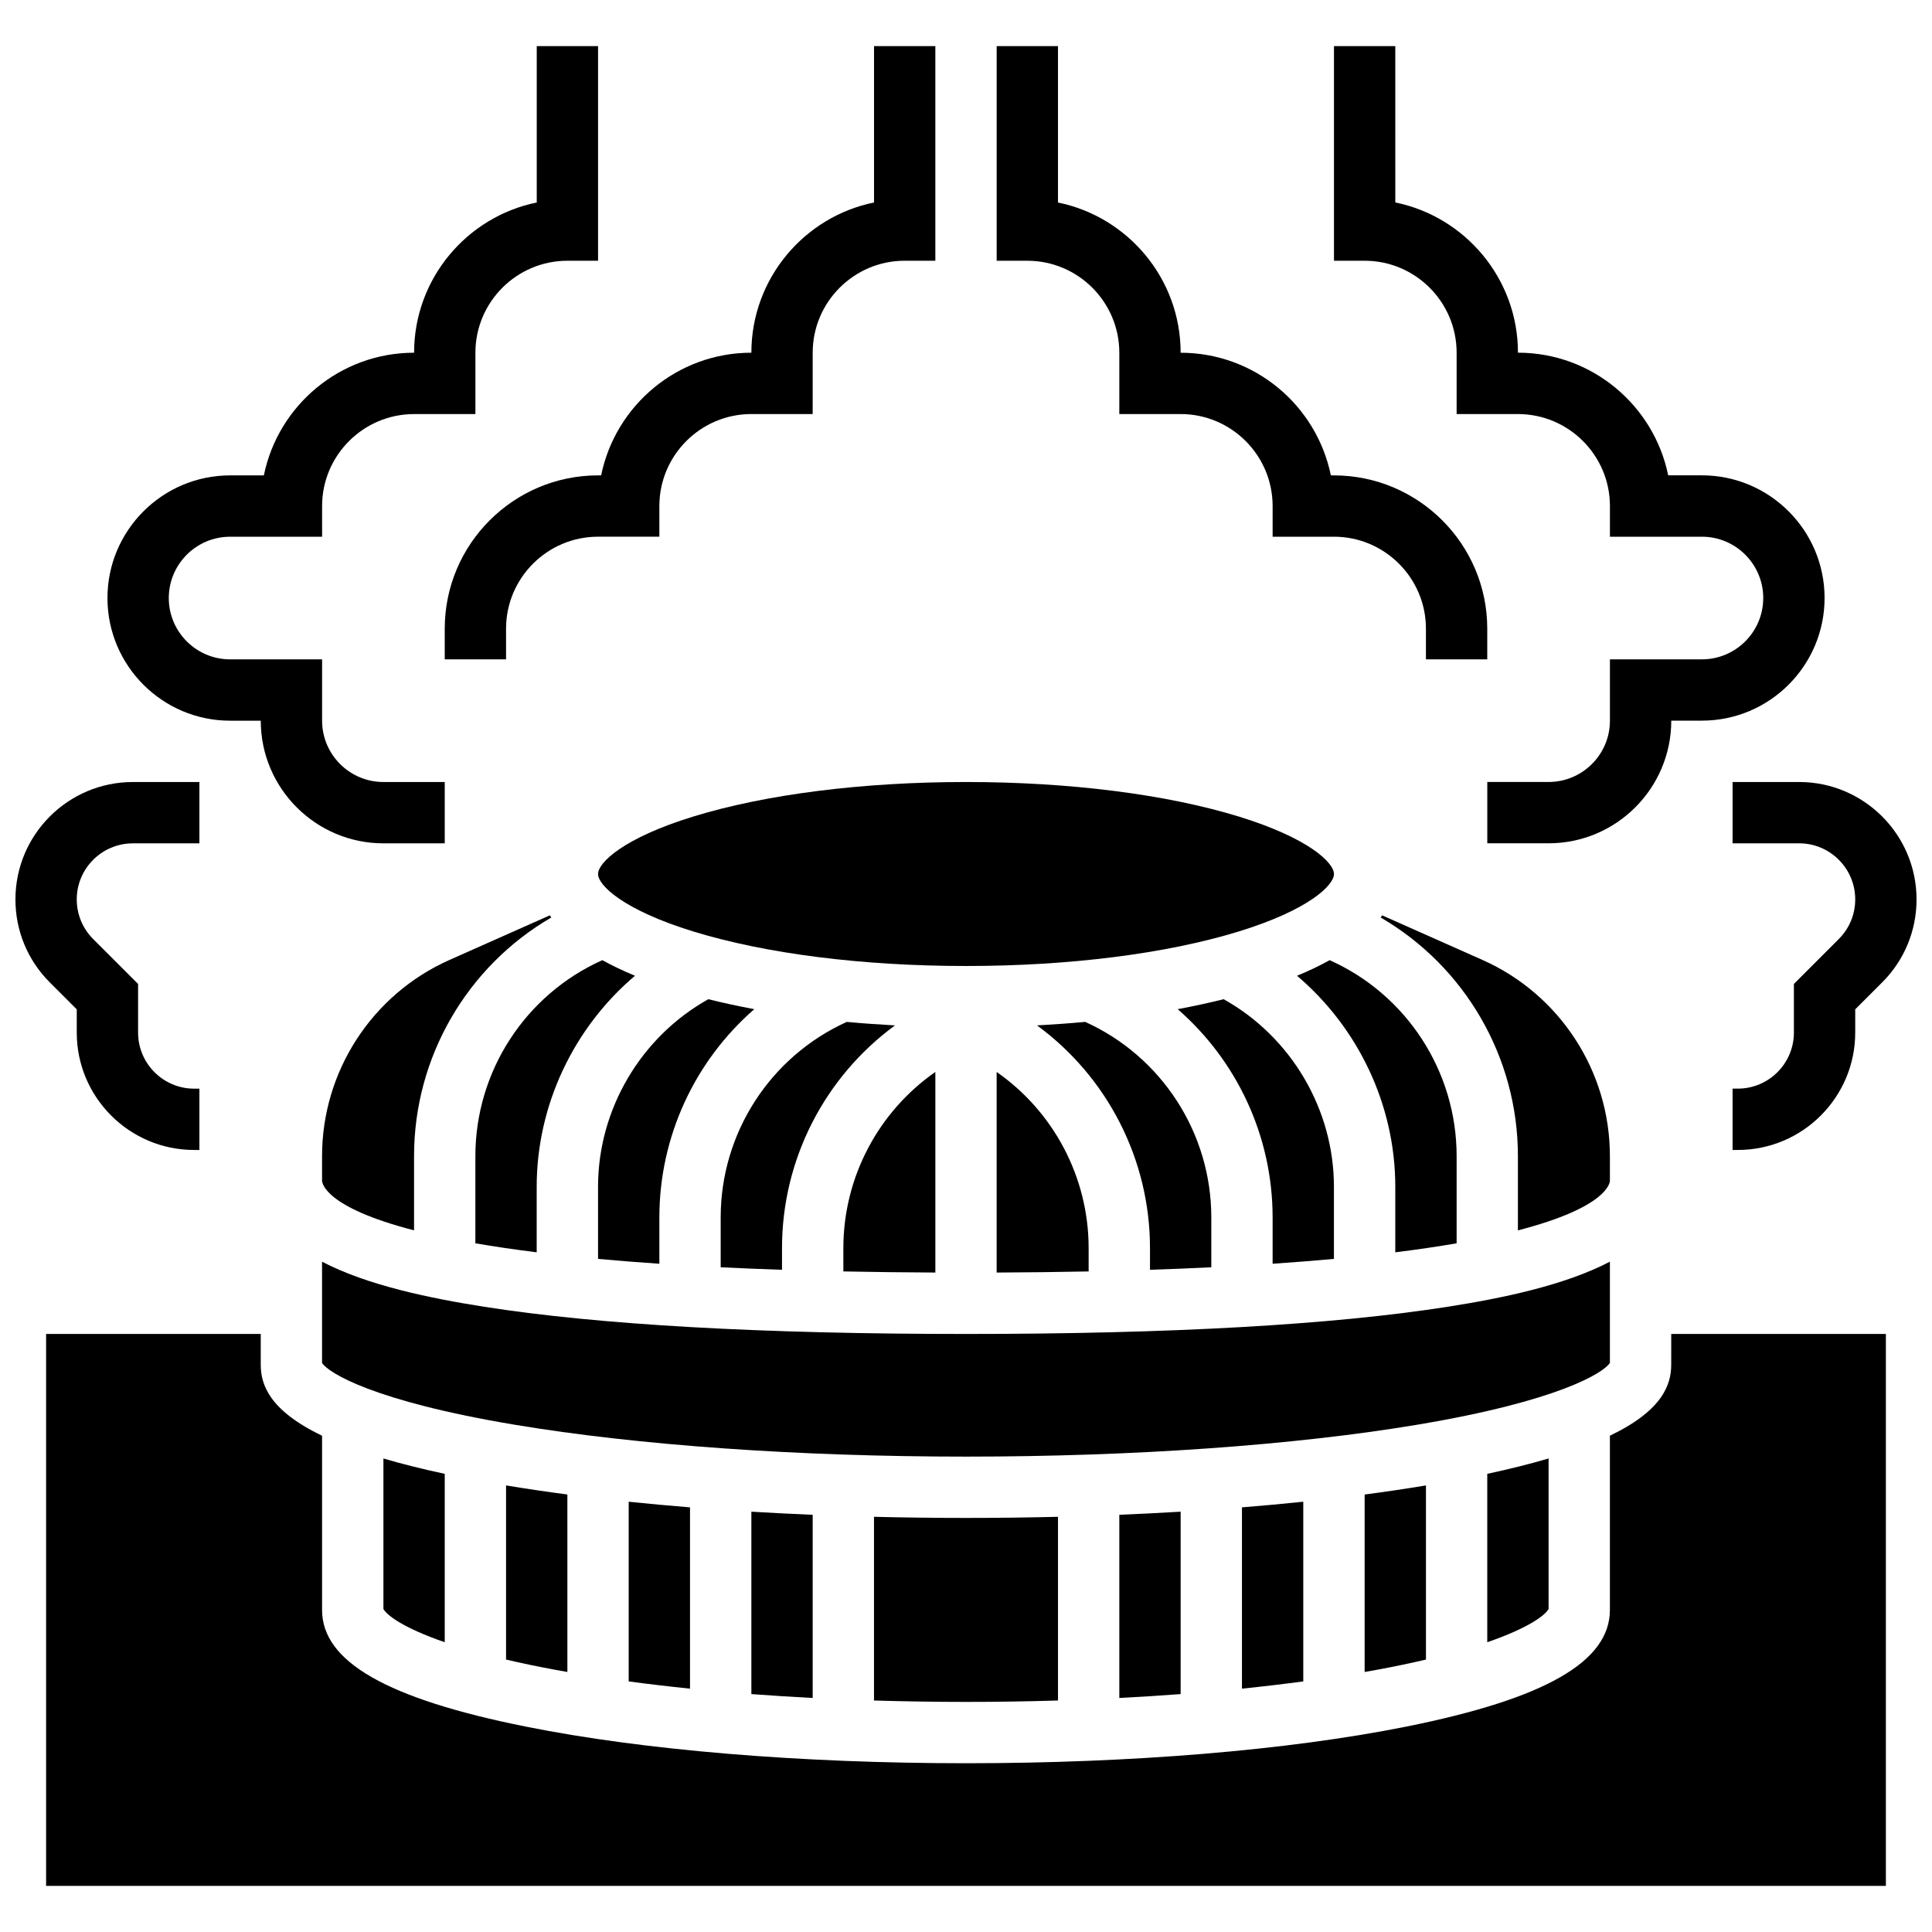 <?xml version="1.0" encoding="UTF-8"?>
<!-- Uploaded to: ICON Repo, www.svgrepo.com, Generator: ICON Repo Mixer Tools -->
<svg width="800px" height="800px" version="1.1" viewBox="144 144 512 512" xmlns="http://www.w3.org/2000/svg">
 <defs>
  <clipPath id="b">
   <path d="m603 351h48.902v98h-48.902z"/>
  </clipPath>
  <clipPath id="a">
   <path d="m148.09 351h48.906v98h-48.906z"/>
  </clipPath>
 </defs>
 <path d="m278.11 583.8c3.871 0.91 8.156 1.812 12.922 2.695 1.09 0.203 2.219 0.395 3.332 0.59l-0.004-47.027c-5.629-0.742-11.055-1.543-16.25-2.41z"/>
 <path d="m326.86 591.51v-48.043c-5.547-0.445-10.969-0.949-16.25-1.496v47.621c5.238 0.703 10.66 1.344 16.25 1.918z"/>
 <path d="m359.37 593.98v-48.543c-5.496-0.23-10.918-0.504-16.25-0.824v48.34c5.312 0.398 10.738 0.742 16.25 1.027z"/>
 <path d="m334.99 466.62v13.223c5.16 0.25 10.574 0.473 16.25 0.664v-5.758c0-23.59 11.387-45.418 29.941-59.008-4.328-0.234-8.598-0.539-12.773-0.926-20.312 9.191-33.418 29.48-33.418 51.805z"/>
 <path d="m261.86 579.21v-44.625c-6.148-1.32-11.539-2.68-16.25-4.074v39.871c0.773 1.539 5.027 4.953 16.25 8.828z"/>
 <path d="m367.5 480.94c7.691 0.156 15.809 0.258 24.379 0.297v-53.16c-15.074 10.504-24.379 27.867-24.379 46.672z"/>
 <path d="m489.38 589.59v-47.621c-5.285 0.551-10.707 1.051-16.25 1.496v48.043c5.59-0.574 11.012-1.215 16.25-1.918z"/>
 <path d="m570.64 505.19v-26.832c-12.07 6.316-28.816 9.727-42.977 11.945-30.469 4.785-73.422 7.211-127.67 7.211s-97.203-2.426-127.67-7.207c-14.156-2.223-30.906-5.633-42.977-11.945v26.832c1.707 2.637 13.613 10.117 51.031 16.371 32.633 5.449 75.113 8.453 119.62 8.453s86.984-3.004 119.61-8.457c37.418-6.254 49.324-13.738 51.031-16.371z"/>
 <path d="m554.39 570.38v-39.871c-4.715 1.391-10.102 2.754-16.25 4.074v44.625c11.223-3.871 15.477-7.285 16.25-8.828z"/>
 <path d="m505.64 587.09c1.113-0.195 2.242-0.387 3.332-0.59 4.766-0.883 9.047-1.789 12.922-2.695v-46.148c-5.195 0.863-10.625 1.668-16.25 2.41z"/>
 <path d="m456.88 592.95v-48.34c-5.332 0.32-10.754 0.594-16.25 0.824v48.543c5.512-0.281 10.938-0.625 16.25-1.027z"/>
 <path d="m375.62 545.97v48.68c8.012 0.242 16.152 0.375 24.379 0.375s16.367-0.129 24.379-0.375v-48.68c-8.02 0.195-16.156 0.297-24.379 0.297s-16.363-0.102-24.379-0.297z"/>
 <path d="m302.49 458.5v19.121c5.059 0.465 10.469 0.895 16.25 1.285v-12.281c0-21.488 9.449-41.512 25.156-55.184-4.227-0.789-8.289-1.672-12.18-2.641-17.844 9.953-29.227 29.145-29.227 49.699z"/>
 <path d="m302.49 375.62c0 3 6.711 9.527 25.203 15.219 19.199 5.906 44.879 9.16 72.309 9.16s53.109-3.254 72.309-9.16c18.488-5.691 25.203-12.219 25.203-15.219s-6.711-9.527-25.203-15.219c-19.203-5.906-44.883-9.16-72.309-9.16-27.43 0-53.109 3.254-72.309 9.16-18.492 5.691-25.203 12.219-25.203 15.219z"/>
 <path d="m570.64 450.37c0-22.457-13.258-42.859-33.781-51.98l-26.578-11.812c-0.125 0.191-0.258 0.379-0.395 0.57 22.328 12.984 36.375 37.016 36.375 63.223v19.691c23.855-6.16 24.379-12.668 24.379-13.18z"/>
 <path d="m586.89 505.64c0 5.324-2.301 12.145-16.25 18.84v46.168c0 13.73-17.203 23.566-54.133 30.953-31.207 6.238-72.586 9.676-116.51 9.676-43.93 0-85.305-3.438-116.51-9.68-36.934-7.387-54.137-17.219-54.137-30.949v-46.168c-13.949-6.699-16.25-13.516-16.25-18.84v-8.125h-56.883v146.27h487.56v-146.27h-56.883z"/>
 <path d="m408.12 428.08v53.16c8.57-0.039 16.688-0.141 24.379-0.297v-6.191c0-18.809-9.305-36.168-24.379-46.672z"/>
 <path d="m468.28 408.8c-3.891 0.969-7.957 1.852-12.18 2.641 15.707 13.672 25.156 33.691 25.156 55.184v12.281c5.785-0.391 11.191-0.82 16.25-1.285v-19.121c0.004-20.559-11.383-39.746-29.227-49.699z"/>
 <path d="m530.02 473.49v-23.117c0-22.41-13.203-42.77-33.648-51.918-2.527 1.406-5.391 2.793-8.648 4.133 16.199 13.734 26.043 34.234 26.043 55.91v17.379c6.035-0.754 11.43-1.555 16.254-2.387z"/>
 <path d="m263.13 398.39c-20.52 9.117-33.781 29.52-33.781 51.977v6.508c0 0.516 0.523 7.019 24.379 13.18v-19.691c0-26.207 14.047-50.238 36.371-63.219-0.133-0.191-0.266-0.383-0.395-0.57z"/>
 <path d="m431.59 414.81c-4.18 0.391-8.449 0.695-12.773 0.926 18.555 13.594 29.941 35.418 29.941 59.012v5.758c5.676-0.188 11.094-0.41 16.25-0.664v-13.223c0.004-22.32-13.105-42.613-33.418-51.809z"/>
 <path d="m269.98 450.37v23.117c4.82 0.832 10.219 1.637 16.25 2.387v-17.379c0-21.676 9.844-42.18 26.047-55.91-3.258-1.344-6.121-2.727-8.648-4.133-20.445 9.148-33.648 29.512-33.648 51.918z"/>
 <path d="m440.63 237.48v16.25h16.25c13.441 0 24.379 10.938 24.379 24.379v8.125h16.25c13.441 0 24.379 10.938 24.379 24.379v8.125h16.25v-8.125c0-22.402-18.227-40.629-40.629-40.629h-0.816c-3.777-18.523-20.191-32.504-39.812-32.504 0-19.621-13.98-36.039-32.504-39.812v-41.449h-16.25v56.883h8.125c13.441 0 24.379 10.938 24.379 24.379z"/>
 <path d="m530.02 237.48v16.25h16.25c13.441 0 24.379 10.938 24.379 24.379v8.125h24.379c8.961 0 16.25 7.293 16.25 16.25 0 8.961-7.293 16.25-16.25 16.25h-24.379v16.25c0 8.961-7.293 16.25-16.25 16.25h-16.25v16.25h16.25c17.922 0 32.504-14.582 32.504-32.504h8.125c17.922 0 32.504-14.582 32.504-32.504 0-17.922-14.582-32.504-32.504-32.504h-8.941c-3.777-18.523-20.191-32.504-39.812-32.504 0-19.621-13.98-36.039-32.504-39.812l-0.004-41.438h-16.25v56.883h8.125c13.441 0 24.379 10.938 24.379 24.379z"/>
 <path d="m261.86 310.61v8.125h16.25v-8.125c0-13.441 10.938-24.379 24.379-24.379h16.25v-8.125c0-13.441 10.938-24.379 24.379-24.379h16.25l0.004-16.25c0-13.441 10.938-24.379 24.379-24.379h8.125v-56.883h-16.25v41.445c-18.523 3.777-32.504 20.191-32.504 39.812-19.621 0-36.039 13.98-39.812 32.504l-0.816 0.004c-22.406 0-40.633 18.227-40.633 40.629z"/>
 <path d="m204.98 334.99h8.125c0 17.922 14.582 32.504 32.504 32.504h16.25v-16.25l-16.25-0.004c-8.961 0-16.25-7.293-16.25-16.25v-16.25l-24.379-0.004c-8.961 0-16.25-7.293-16.25-16.25 0-8.961 7.293-16.25 16.25-16.25h24.379v-8.125c0-13.441 10.938-24.379 24.379-24.379h16.25v-16.254c0-13.441 10.938-24.379 24.379-24.379h8.125v-56.883h-16.25v41.445c-18.523 3.777-32.504 20.191-32.504 39.812-19.621 0-36.039 13.98-39.812 32.504l-8.945 0.004c-17.922 0-32.504 14.582-32.504 32.504s14.578 32.504 32.504 32.504z"/>
 <g clip-path="url(#b)">
  <path d="m603.15 351.24v16.25h17.648c8.191 0 14.855 6.664 14.855 14.855 0 3.969-1.547 7.699-4.352 10.504l-11.902 11.906v12.887c0 8.191-6.664 14.855-14.855 14.855l-1.395 0.004v16.25h1.395c17.152 0 31.109-13.953 31.109-31.109v-6.156l7.141-7.141c5.875-5.875 9.109-13.688 9.109-21.996 0-17.152-13.953-31.109-31.109-31.109z"/>
 </g>
 <g clip-path="url(#a)">
  <path d="m164.34 411.49v6.156c0 17.156 13.957 31.109 31.109 31.109h1.395v-16.25h-1.395c-8.191 0-14.855-6.668-14.855-14.859v-12.887l-11.902-11.898c-2.805-2.809-4.352-6.539-4.352-10.508 0-8.191 6.668-14.855 14.859-14.855h17.645v-16.25l-17.645-0.004c-17.152 0-31.109 13.957-31.109 31.109 0 8.312 3.234 16.121 9.109 21.996z"/>
 </g>
</svg>